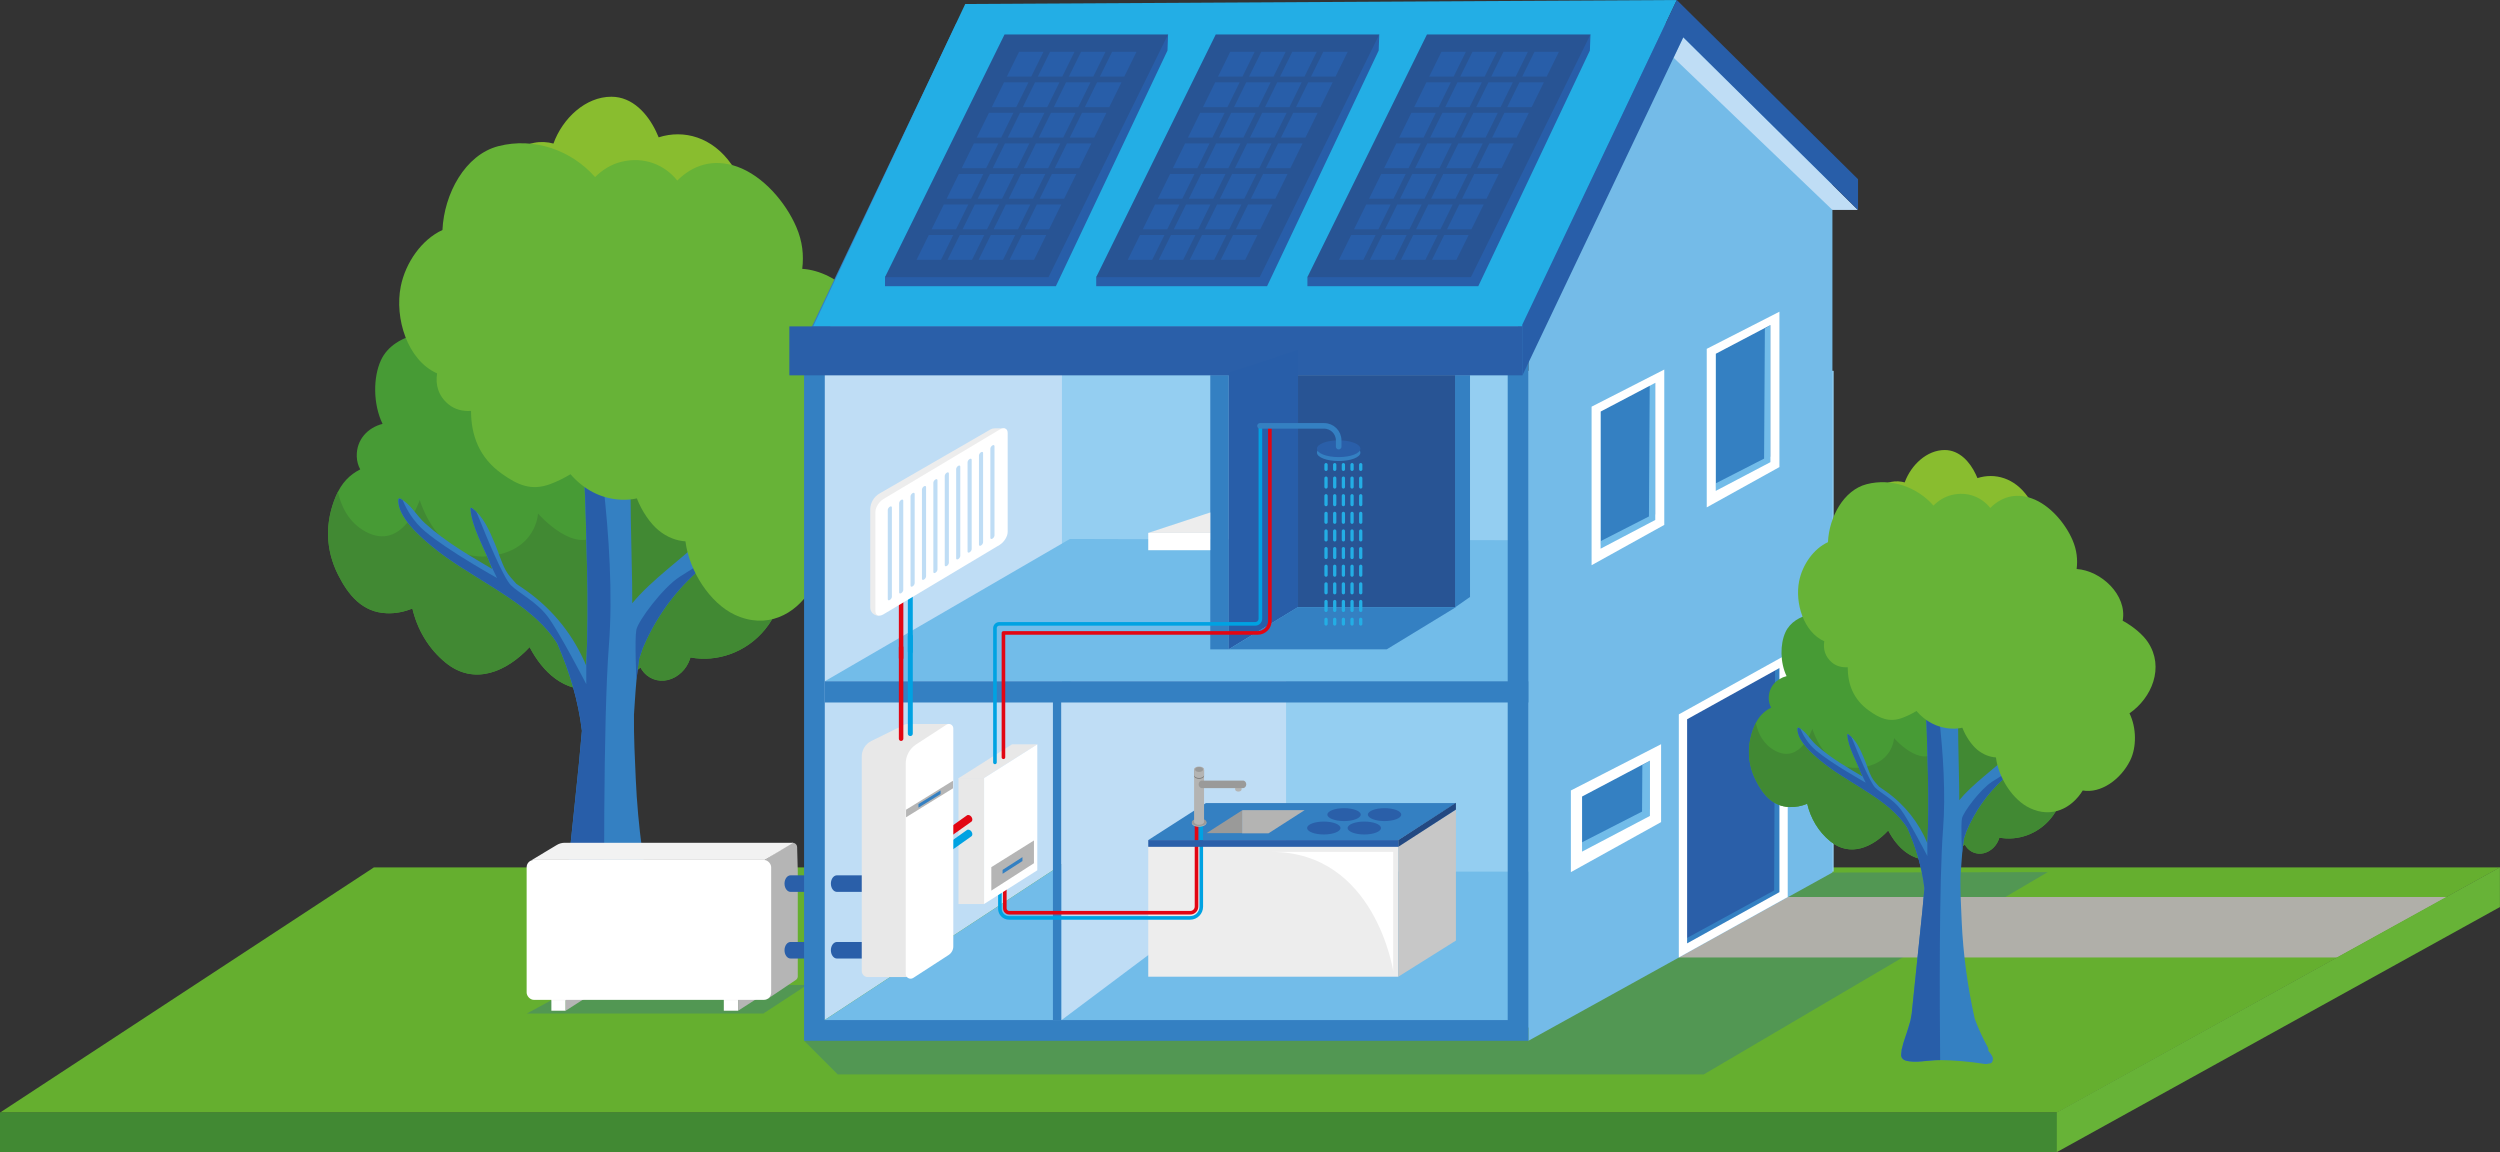 <?xml version="1.0" encoding="UTF-8"?>
<svg id="Laag_2" data-name="Laag 2" xmlns="http://www.w3.org/2000/svg" viewBox="0 0 762.9 351.59">
  <rect x="0" y="0" width="762.9" height="351.59" fill="#333333" stroke="none"/>
  <defs>
    <style>
      .cls-1, .cls-2, .cls-3, .cls-4, .cls-5, .cls-6, .cls-7, .cls-8 {
        fill: none;
      }

      .cls-9 {
        fill: #b4b4b3;
      }

      .cls-10 {
        fill: #bfddf5;
      }

      .cls-11 {
        fill: #65af2f;
      }

      .cls-12 {
        fill: #285494;
      }

      .cls-13 {
        fill: #479b35;
      }

      .cls-2 {
        stroke: #3480c2;
        stroke-width: 1.7px;
      }

      .cls-2, .cls-3, .cls-4, .cls-5, .cls-6, .cls-7, .cls-8 {
        stroke-linecap: round;
        stroke-linejoin: round;
      }

      .cls-14 {
        fill: #b5b5b5;
      }

      .cls-15 {
        fill: #418933;
      }

      .cls-16 {
        fill: #89bd2f;
      }

      .cls-17 {
        fill: #79b834;
      }

      .cls-18 {
        fill: #94cef1;
      }

      .cls-19 {
        fill: #74bbe8;
      }

      .cls-20 {
        fill: #9a9a99;
      }

      .cls-21 {
        fill: #255fa9;
        opacity: .3;
      }

      .cls-22 {
        fill: #234982;
      }

      .cls-23 {
        fill: #c7c7c7;
      }

      .cls-24 {
        fill: #72bce9;
      }

      .cls-25 {
        fill: #e20613;
      }

      .cls-26 {
        fill: #fff;
      }

      .cls-27 {
        fill: #285ea9;
      }

      .cls-28 {
        fill: #00a2e2;
      }

      .cls-29 {
        fill: #23aee5;
      }

      .cls-3, .cls-8 {
        stroke: #23aee5;
      }

      .cls-30 {
        fill: #8ad0f0;
      }

      .cls-4 {
        stroke-width: 1.51px;
      }

      .cls-4, .cls-5 {
        stroke: #00a2e2;
      }

      .cls-5, .cls-6 {
        stroke-width: 1.1px;
      }

      .cls-31 {
        fill: #f2f2f2;
      }

      .cls-6, .cls-7 {
        stroke: #e20613;
      }

      .cls-32 {
        fill: #3480c2;
      }

      .cls-7 {
        stroke-width: 1.37px;
      }

      .cls-33 {
        fill: #b0afa9;
      }

      .cls-34 {
        fill: #67b337;
      }

      .cls-35 {
        fill: #727271;
      }

      .cls-8 {
        stroke-dasharray: 2.69 2.69;
      }

      .cls-36 {
        fill: #ededed;
      }

      .cls-37 {
        fill: #2a5fa9;
      }

      .cls-38 {
        fill: #e8e8e8;
      }
    </style>
  </defs>
  <g id="Laag_1-2" data-name="Laag 1">
    <g>
      <g>
        <path class="cls-13" d="M244.94,148.72c1.92-10.91-2.46-22.19-10.39-29.74-7.51-7.16-18.43-11.22-28.65-8.18-2.1-12.81-11.9-24.87-24.68-27.68-11.15-2.45-20.1,5.78-23.95,15.9-3.11-1.34-6.69-1.47-10.29.34-1.7.85-3.36,2.57-4.73,4.68-8.16-4.74-22.02-2.79-26.01,5.9-2.43,5.29-2.39,13.44.5,19.41-4.41,1.12-8.01,4.71-7.87,9.93.04,1.43.41,2.76,1.05,3.96-3.19,1.61-5.69,4.09-7.41,8.17-3.37,8-3.21,16.29.68,24,3.13,6.2,7.39,11.43,14.83,11.72,2.71.11,5.36-.43,7.83-1.45,1.49,6.35,4.89,12.26,10.18,16.56,8.73,7.1,18.64,2.7,25.59-4.76,4.03,7.68,10.57,13.82,19.6,12.82,4.94-.55,10.02-3.02,14.25-6.61.12.23.24.47.39.7,1.71,2.63,4.89,3.86,7.93,3.12,3.19-.78,5.73-3.33,6.76-6.41.05-.15.09-.32.14-.48,8.01,1.54,17.01-1.47,22.79-8.57,6.6-8.1,7.5-19.86,3.97-29.91,3.78-3.29,6.48-7.69,7.48-13.41Z"/>
        <path class="cls-15" d="M161.62,197.48c4.03,7.68,10.57,13.82,19.6,12.82,4.94-.55,10.02-3.02,14.25-6.61.12.23.24.47.39.7,1.71,2.63,4.89,3.86,7.93,3.12,3.19-.78,5.73-3.33,6.76-6.41.05-.15.09-.32.14-.48,8.01,1.54,17.01-1.47,22.79-8.57,2.83-3.47,4.6-7.62,5.44-12.01-5.52-9.85-12.02-19.59-16.91-21.24-10.38-3.52-29.57-16.83-29.57-16.83,0,0-1.76,12.14-9.13,20.24-7.36,8.1-19.14-5.52-19.14-5.52,0,0-.37,11.78-15.54,13.08-15.18,1.3-20.54-17.2-20.54-17.2,0,0-5.15,15.89-16.57,9.64-5.11-2.8-7.41-7.64-8.4-12.13-.22.43-.43.87-.63,1.34-3.37,8-3.21,16.29.68,24,3.13,6.2,7.39,11.43,14.83,11.72,2.71.11,5.36-.43,7.83-1.45,1.49,6.35,4.89,12.26,10.18,16.56,8.73,7.1,18.64,2.7,25.59-4.76Z"/>
        <path class="cls-17" d="M256.31,100.22c-10.11,6.16-21.08-4.27-21.08-4.27,0,0-1.84,10.65-10.31,10.39s-11.04-10.13-11.04-10.13c0,0-5.52,17.02-19,2.29-13.48-14.73,0-25.72,0-25.72,0,0-7.14,4.37-13.03-9.84-4.7-11.34.65-20.74,3-24.07-3.09.05-6.24,1.08-9.06,3.4-6.23,5.12-7.27,13.46-5.22,20.99-9.93,5.76-17.91,20.31-17.44,29.35.39,7.37,4.35,14.87,11.15,18.19,2.33,1.14,4.74,1.67,7.17,1.76.59,2.36,1.47,4.63,2.36,6.55,3.59,7.73,10.11,14.21,18.57,16.22,10.14,2.4,19.24-2.29,24.35-9.97,3.45,1.87,7.53,2.05,11.55-.76,2.25-1.58,3.63-3.73,4.24-6.06,1.83-.01,3.72-.31,5.67-.99,7.54-2.65,15.81-9.32,18.1-17.33Z"/>
        <path class="cls-32" d="M248.96,149.92c-4.82,2.37-9.2,5.27-14.26,7.26-3.4,1.34-6.89,2.5-10.22,4.03-1.11.51-2.19,1.06-3.26,1.64,7.48-9.03,13.15-19.07,16.59-31.31.46-1.63-2.03-2.29-2.54-.7-3.49,10.93-9.19,20.96-16.83,29.48-7.08,7.9-16.09,13.67-23.37,21.34-.74.78-1.45,1.6-2.13,2.43,0-2.08,0-4.15-.04-6.21-.22-12.8-.69-25.64-.42-38.44,1.45-10.55,2.91-21.09,4.79-31.57,1.23-6.86,2.75-11.9,8.55-16.29,4.4-3.33,9.28-5.97,12.96-10.13.67-.76,0-2.33-1.13-1.89-6.52,2.55-13.77,6.89-18.62,12.69,2.52-8.52,5.99-17.05,5.99-26.08,0-.96-1.29-1.02-1.59-.21-5.11,14.09-10.08,28.12-12.96,42.77,0,0,0,0,0,0-.86,2.16-2.3,6.38-4.62,7.44-1.66.75-3.36-.26-4.95-2.02-1.1-2.1-2.26-4.14-3.51-6.08-1.93-4.14-3.96-8.24-6.15-12.18,0-.02-.01-.03-.02-.05-1.81-4.33-3.63-8.65-5.23-13.06-1.83-5.05-2.46-10.61-4.52-15.5-.25-.58-1.22-.76-1.37,0-1.35,6.98,1.77,15.44,4.06,22.04.06.19.13.37.2.56-2.81-2.51-6.1-3.93-9.67-5.06-4.92-1.56-8.94-2.93-13.35-5.72-.31-.2-.71.13-.61.47,2.07,6.92,11.11,7.65,16.53,10.47,6.81,3.55,9.68,10.6,13.49,16.86.93,2.56,1.83,5.14,2.61,7.76,5.61,18.72,5.17,39.51,5.78,58.82.31,9.92.19,19.79-.25,29.65-3.76-8.97-9.77-16.77-18.2-22.83-1.02-.73-2.06-1.44-3.11-2.13-1.14-1.33-2.39-2.53-3.25-4.12-1.38-2.53-2.17-5.44-3.29-8.09-1.65-3.93-3.52-8.49-7.13-10.98-.15-.1-.36.03-.35.2.35,5.59,4.09,11.78,6.09,17.03.17.45.35.92.54,1.41-3.37-1.99-6.76-3.95-10.04-6.07-3.66-2.36-7.19-4.93-10.43-7.85-2.62-2.36-4.45-5.96-7.59-7.55-.28-.14-.58.04-.59.34-.23,5.22,6.42,11.01,10.17,14.13,5.6,4.66,11.98,8.3,18.11,12.19,6.82,4.33,13.8,8.87,18.75,15.4.53.7,1.01,1.42,1.47,2.14,3.8,8.68,6.43,17.52,7.53,26.66-.28,3.28-.57,6.55-.9,9.83-.98,9.81-2.04,19.61-3.06,29.41-.56,5.38-1.1,10.76-1.67,16.13-.05.43-.28,1.61-.56,3.11-.35,1.15-.69,2.3-1.03,3.46-.82,2.79-2.08,5.8-2.7,8.78-.15.32-.22.68-.18,1.05-.1.63-.17,1.26-.18,1.89-.02,1.09.83,2.05,1.84,2.36,4.24,1.28,10.35-.2,14.82-.16,6.82.06,13.59.65,20.34,1.74.56.09,1.05.01,1.48-.17.67.04,1.46-.17,1.74-.84.46-1.1.29-1.86-.21-2.73-.09-.21-.21-.41-.37-.58-.02-.03-.03-.05-.05-.08-.36-.51-.74-1.01-1.13-1.5.08-.51.01-1.06-.3-1.63-2.24-4.06-4.11-8.21-5.68-12.43-3.14-14.12-5.12-28.45-5.76-42.89-.27-6.17-.63-12.9-.55-19.68.09-1.36.18-2.72.27-4.08.29-4.34.61-8.71,1.31-13.01.35-1.05.69-2.1,1.07-3.15,3.66-8.68,9.07-16.54,16.29-23.06,5.95-5.37,12.72-9.16,19.98-12.47,6.25-2.85,13.74-5.37,17.58-11.38.42-.66-.41-1.3-1.02-1Z"/>
        <path class="cls-27" d="M178.54,116.56c-2.7-7.1-9.82-26.75-23.56-30.2-6.3-1.59-10.99-4.35-14.23-6.87,0,.03-.01.06,0,.1,2.07,6.92,11.11,7.65,16.53,10.47,6.81,3.55,9.68,10.6,13.49,16.86.93,2.56,1.83,5.14,2.61,7.76,5.61,18.72,5.17,39.51,5.78,58.82.31,9.92.19,19.79-.25,29.65v5.62s-8.28-16.01-11.78-20.62-8.84-7.18-11.23-9.57c-2.39-2.39-7.73-15.46-9.57-20.06-.36-.91-.68-1.66-.97-2.33-.45-.43-.92-.84-1.43-1.19-.15-.1-.36.03-.35.2.35,5.59,4.09,11.78,6.09,17.03l2,4.15s-14.91-8.28-21.9-14.17c-3.67-3.09-5.74-6.78-6.89-9.6-.24-.15-.47-.32-.73-.45-.28-.14-.58.04-.59.34-.23,5.22,6.42,11.01,10.17,14.13,5.6,4.66,11.98,8.3,18.11,12.19,6.82,4.33,13.8,8.87,18.75,15.4.53.7,1.01,1.42,1.47,2.14,3.8,8.68,6.43,17.52,7.53,26.66-.28,3.28-.57,6.55-.9,9.83-.98,9.81-2.04,19.61-3.06,29.41-.56,5.38-1.1,10.76-1.67,16.13-.05.43-.28,1.61-.56,3.11-.35,1.15-.69,2.3-1.03,3.46-.82,2.79-2.08,5.8-2.7,8.78-.15.32-.22.68-.18,1.05-.1.63-.17,1.26-.18,1.89-.02,1.09.83,2.05,1.84,2.36,4.24,1.28,10.35-.2,14.82-.16.19,0,.37.01.56.02-.24-24.58-.52-78.74,1.29-102.08,2.37-30.68-4.58-73.14-7.28-80.24Z"/>
        <g>
          <path class="cls-27" d="M198.05,99.06c.24,2.41-.17,5.47-.48,7.28,1.2-6.08,2.9-10.69,8.26-14.74,4.4-3.33,9.28-5.97,12.96-10.13.18-.2.26-.46.26-.72-3.8,1.97-11.01,5.74-13.96,8.37-3.92,3.5-7.42,6.29-7.05,9.94Z"/>
          <path class="cls-27" d="M191.79,113.23c3.5-4.6,4.42-21.72,7.18-29.16,1.73-4.66,3.7-13.01,4.93-18.58-.2.09-.37.24-.46.48-5.11,14.09-10.08,28.12-12.96,42.77,0,0,0,0,0,0-.86,2.16-2.3,6.38-4.62,7.44,0,0,2.44,1.65,5.93-2.95Z"/>
          <path class="cls-27" d="M236.56,129.96c-1.89,6.05-6.35,18.94-9.24,22.12-3.68,4.05-9.39,12.52-9.39,12.52l3.32-1.74s-.01,0-.02,0c7.48-9.03,13.15-19.07,16.59-31.31.27-.96-.49-1.57-1.27-1.59Z"/>
          <path class="cls-27" d="M196.13,197.82c3.66-8.68,9.07-16.54,16.29-23.06,5.95-5.37,12.72-9.16,19.98-12.47,6.25-2.85,13.74-5.37,17.58-11.38.4-.63-.35-1.24-.94-1.02-1.71,1.77-5.25,5.13-8.83,6.59-4.97,2.02-27.61,16.2-32.77,19.51s-12.7,13.44-13.25,16.2,0,14.91,0,14.91c0,0,.04-.02.11-.06.2-2.04.44-4.07.76-6.08.35-1.05.69-2.1,1.07-3.15Z"/>
        </g>
        <path class="cls-16" d="M223.86,77.16c4.99-7.93,5.37-18.37-.59-26.93-5.87-8.43-14.58-10.78-22.27-8.32-.24-.58-.5-1.17-.79-1.78-2.57-5.38-7.16-10.59-13.6-10.61-7.92-.03-14.94,6.6-17.72,14.29-3.8-1.04-8-.43-11.61,2.53-5.46,4.48-6.37,11.79-4.57,18.39-8.7,5.05-15.7,17.8-15.28,25.71.34,6.46,3.81,13.03,9.77,15.94,2.04,1,4.15,1.47,6.28,1.54.52,2.07,1.29,4.05,2.07,5.74,3.15,6.78,8.86,12.45,16.28,14.21,8.88,2.1,16.86-2,21.34-8.73,3.03,1.64,6.6,1.8,10.12-.67,1.98-1.38,3.18-3.27,3.72-5.31,1.61,0,3.26-.27,4.97-.87,7.1-2.49,14.94-9.06,16.23-16.77,1.06-6.35-.72-13.18-4.33-18.37Z"/>
        <path class="cls-34" d="M276.31,114.4c-2.2-3.32-6.39-6.92-11.18-9.53,2.08-11.37-9.6-22.17-20.32-22.83.51-4.18.09-8.38-1.82-12.8-3.25-7.52-10.1-15.55-18-18.37-7.45-2.66-13.7-.39-18.31,4.23-3.8-4.77-10.08-7.45-17.09-5.72-3.07.76-5.74,2.42-7.99,4.66-7.23-8.19-18.58-12.25-29.51-9.44-10.19,2.62-16.58,14.6-17.07,25.59-6.29,2.86-11.28,9.93-12.73,17.23-1.91,9.64,1.97,22.46,11.1,26.53-.55,3.39.29,6.8,3.46,9.42,1.96,1.62,4.42,2.2,6.89,2.02.02,7.33,2.36,14.17,9.43,19.2,4.85,3.45,8.97,5.25,14.67,3.16,2.09-.77,4.21-1.8,6.25-3.04,3.86,4.45,9.06,7.52,15.59,7.79,1.62.07,3.17-.09,4.66-.41,1.58,4.01,4.1,7.67,6.67,9.77,2.57,2.1,5.37,3.14,8.16,3.34,1.2,9.27,7.57,18.86,14.99,22.37,9.71,4.59,18.55.05,23.33-7.78,7.89,1.4,16.71-4.71,20.95-13.27,2.87-5.79,2.84-14.41-.31-20.81,9.89-6.8,15.48-20.34,8.19-31.32Z"/>
      </g>
      <polygon class="cls-11" points="0 339.52 114.09 264.7 762.9 264.7 627.73 339.52 0 339.52"/>
      <polygon class="cls-10" points="326.47 49.25 294.55 3.19 248.16 100.6 248.16 313.56 326.47 262.2 326.47 49.25"/>
      <polygon class="cls-21" points="245.37 317.61 255.62 327.86 519.94 327.86 624.88 266.13 559.18 266.26 245.37 317.61"/>
      <polygon class="cls-24" points="248.15 313.56 326.46 262.2 556.79 262.2 469.18 313.56 248.15 313.56"/>
      <path class="cls-32" d="M321.31,208.64h2.58v102.65h-2.58v-102.65Z"/>
      <polygon class="cls-33" points="746.74 273.72 512.31 273.72 512.31 292.17 713.27 292.17 746.74 273.72"/>
      <rect class="cls-18" x="324.06" y="113.16" width="235.5" height="152.82"/>
      <polygon class="cls-21" points="160.74 309.3 232.93 309.3 246.27 300.57 176.83 300.57 160.74 309.3"/>
      <path class="cls-14" d="M241.18,257.4l-7.82,5.02.92,42.37,8.6-5.77c.36-.24.57-.64.57-1.07v-32.03l-.2-7.42c-.03-1.05-1.19-1.66-2.07-1.1Z"/>
      <g>
        <rect class="cls-26" x="168.26" y="304.57" width="4.35" height="3.86"/>
        <polygon class="cls-31" points="182.45 298.95 178.09 298.95 168.26 305.26 172.62 305.26 182.45 298.95"/>
        <polygon class="cls-14" points="182.45 298.26 172.62 304.57 172.62 308.43 182.71 301.95 182.71 298.26 182.45 298.26"/>
      </g>
      <g>
        <rect class="cls-26" x="220.88" y="304.57" width="4.35" height="3.86"/>
        <polygon class="cls-31" points="235.07 298.95 230.71 298.95 220.88 305.26 225.24 305.26 235.07 298.95"/>
        <polygon class="cls-14" points="235.07 298.26 225.24 304.57 225.24 308.43 235.33 301.95 235.33 298.26 235.07 298.26"/>
      </g>
      <rect class="cls-26" x="160.71" y="262.42" width="74.62" height="42.7" rx="2.22" ry="2.22"/>
      <path class="cls-31" d="M242.06,257.18h-69.71c-.88,0-1.74.24-2.48.7l-7.56,4.54h71.05l8.7-5.24Z"/>
      <path class="cls-37" d="M247.95,292.51h-6.69c-1.02,0-1.86-1.13-1.86-2.53s.83-2.53,1.86-2.53h6.69c1.02,0,1.86,1.13,1.86,2.53s-.83,2.53-1.86,2.53Z"/>
      <path class="cls-37" d="M247.95,272.17h-6.69c-1.02,0-1.86-1.13-1.86-2.53s.83-2.53,1.86-2.53h6.69c1.02,0,1.86,1.13,1.86,2.53s-.83,2.53-1.86,2.53Z"/>
      <polyline class="cls-10" points="323.93 209.6 323.93 311.29 392.46 259.94 392.46 169.76"/>
      <polygon class="cls-24" points="245.37 104.65 323.68 53.3 559.18 53.3 466.4 104.65 245.37 104.65"/>
      <polygon class="cls-30" points="323.68 53.3 559.18 53.3 512.79 7.24 291.76 7.24 323.68 53.3"/>
      <polygon class="cls-24" points="251.69 207.89 326.47 164.48 559.18 165.14 466.4 207.89 251.69 207.89"/>
      <path class="cls-32" d="M291.76,7.24l-46.39,97.41h221.03l46.39-97.41h-221.03ZM463.21,99.6h-209.84l41.58-87.3h209.84l-41.58,87.3Z"/>
      <polygon class="cls-19" points="559.18 53.3 512.79 7.24 466.4 104.65 466.4 317.61 559.18 266.26 559.18 53.3"/>
      <polygon class="cls-1" points="512.84 9.12 466.45 106.53 559.13 55.08 512.84 9.12"/>
      <polygon class="cls-10" points="566.95 64.06 559.18 64.06 510.71 17.61 513.67 11.39 566.95 64.06"/>
      <polygon class="cls-29" points="464.54 99.6 248.16 99.6 294.55 1.22 511.69 0 464.54 99.6"/>
      <path class="cls-37" d="M277.04,292.51h-21.63c-1.02,0-1.86-1.13-1.86-2.53s.83-2.53,1.86-2.53h21.63c1.02,0,1.86,1.13,1.86,2.53s-.83,2.53-1.86,2.53Z"/>
      <path class="cls-37" d="M277.04,272.17h-21.63c-1.02,0-1.86-1.13-1.86-2.53s.83-2.53,1.86-2.53h21.63c1.02,0,1.86,1.13,1.86,2.53s-.83,2.53-1.86,2.53Z"/>
      <path class="cls-32" d="M245.37,317.61h221.03V104.65h-221.03v212.95ZM251.69,110.97h208.4v200.32h-208.4V110.97Z"/>
      <polygon class="cls-32" points="426.7 256.36 350.4 256.36 367.99 245.07 444.29 245.07 426.7 256.36"/>
      <rect class="cls-36" x="350.4" y="258.16" width="76.3" height="39.89"/>
      <polygon class="cls-23" points="444.29 287.02 426.7 298.05 426.7 258.16 444.29 247.13 444.29 287.02"/>
      <polygon class="cls-27" points="513.67 11.39 566.95 64.06 566.92 64.08 567 64.09 567 54.69 511.69 0 464.54 99.07 464.54 114.54 464.6 114.52 513.67 11.39"/>
      <polygon class="cls-32" points="506.24 156.39 488.44 166.22 488.44 125.05 506.24 115.38 506.24 156.39"/>
      <polygon class="cls-24" points="503.43 116.95 505.12 116.84 505.12 158.68 488.44 167.45 488.44 165.14 503.19 157.6 503.43 116.95"/>
      <path class="cls-26" d="M488.44,125.6v41.84l16.68-8.77v-41.84l-16.68,8.77ZM485.69,172.48v-48.38l22.18-11.33v47.41l-22.18,12.3Z"/>
      <polygon class="cls-32" points="504.88 246.17 482.78 258.36 482.78 242.4 504.88 230.33 504.88 246.17"/>
      <polygon class="cls-24" points="501.18 233.47 503.49 232.14 503.49 249 482.78 259.89 482.78 257.03 501.09 247.66 501.18 233.47"/>
      <path class="cls-26" d="M482.78,243.08v16.8l20.71-10.89v-16.86l-20.71,10.94ZM479.37,266.13v-24.91l27.53-14.12v23.77l-27.53,15.27Z"/>
      <polygon class="cls-32" points="541.38 138.75 523.58 148.57 523.58 107.4 541.38 97.73 541.38 138.75"/>
      <polygon class="cls-24" points="538.57 100.28 540.26 99.19 540.26 141.03 523.58 149.8 523.58 147.5 538.33 139.95 538.57 100.28"/>
      <path class="cls-26" d="M523.58,107.96v41.84l16.68-8.77v-41.84l-16.68,8.77ZM520.83,154.83v-48.38l22.18-11.33v47.41l-22.18,12.3Z"/>
      <polygon class="cls-37" points="543.01 273.71 513.86 287.51 513.86 218.4 543.01 202.57 543.01 273.71"/>
      <polygon class="cls-32" points="514.84 286.21 541.39 271.73 541.68 204.6 543.8 202.57 544.48 272.71 513.86 289.75 514.84 286.21"/>
      <path class="cls-26" d="M512.31,292.17v-74.17l33.23-18.44v74.17l-33.23,18.44ZM514.84,219.49v68.39l28.17-15.63v-68.39l-28.17,15.63Z"/>
      <rect class="cls-38" x="292.49" y="237.43" width="7.81" height="38.44"/>
      <polygon class="cls-38" points="300.3 237.43 292.58 237.43 308.82 227.14 316.54 227.14 300.3 237.43"/>
      <path class="cls-28" d="M296.43,255.21l-8.18,5.8c-.39.27-1.01.07-1.38-.46s-.37-1.18.02-1.46l8.18-5.8c.39-.27,1.01-.07,1.38.46s.37,1.18-.02,1.46Z"/>
      <path class="cls-25" d="M296.43,250.74l-8.18,5.8c-.39.27-1.01.07-1.38-.46s-.37-1.18.02-1.46l8.18-5.8c.39-.27,1.01-.07,1.38.46s.37,1.18-.02,1.46Z"/>
      <line class="cls-7" x1="274.98" y1="200.78" x2="274.98" y2="181.78"/>
      <line class="cls-4" x1="277.79" y1="198.82" x2="277.79" y2="177.99"/>
      <g>
        <path class="cls-36" d="M268.06,187.88h0c-1.38,0-2.5-1.12-2.5-2.5v-29.85c0-2.04,1.09-3.93,2.86-4.95l33.84-19.54c.38-.22.81-.33,1.25-.33h3.1l-1.11,34.01-37.45,23.17Z"/>
        <g>
          <path class="cls-26" d="M305.03,166.29l-35.42,21.17c-1.37.82-2.47.37-2.47-1v-30.24c0-1.37,1.11-3.14,2.47-3.95l35.42-21.17c1.37-.82,2.47-.37,2.47,1v30.24c0,1.37-1.11,3.14-2.47,3.95Z"/>
          <path class="cls-10" d="M271.54,183.09h0c-.35.21-.63.09-.63-.25v-27.21c0-.35.28-.8.63-1h0c.35-.21.63-.09.63.25v27.21c0,.35-.28.8-.63,1Z"/>
          <path class="cls-10" d="M275.01,181.01h0c-.35.21-.63.09-.63-.25v-27.21c0-.35.28-.8.63-1h0c.35-.21.63-.09.63.25v27.21c0,.35-.28.8-.63,1Z"/>
          <path class="cls-10" d="M278.49,178.94h0c-.35.21-.63.09-.63-.25v-27.21c0-.35.28-.8.63-1h0c.35-.21.63-.09.63.25v27.21c0,.35-.28.8-.63,1Z"/>
          <path class="cls-10" d="M281.97,176.86h0c-.35.21-.63.09-.63-.25v-27.21c0-.35.28-.8.63-1h0c.35-.21.63-.09.63.25v27.21c0,.35-.28.8-.63,1Z"/>
          <path class="cls-10" d="M285.45,174.78h0c-.35.21-.63.09-.63-.25v-27.21c0-.35.28-.8.63-1h0c.35-.21.63-.09.63.25v27.21c0,.35-.28.8-.63,1Z"/>
          <path class="cls-10" d="M288.93,172.7h0c-.35.21-.63.09-.63-.25v-27.21c0-.35.28-.8.63-1h0c.35-.21.63-.09.63.25v27.21c0,.35-.28.8-.63,1Z"/>
          <path class="cls-10" d="M292.41,170.62h0c-.35.21-.63.09-.63-.25v-27.21c0-.35.28-.8.63-1h0c.35-.21.63-.09.63.25v27.21c0,.35-.28.8-.63,1Z"/>
          <path class="cls-10" d="M295.89,168.54h0c-.35.21-.63.09-.63-.25v-27.21c0-.35.28-.8.63-1h0c.35-.21.63-.09.63.25v27.21c0,.35-.28.8-.63,1Z"/>
          <path class="cls-10" d="M299.37,166.46h0c-.35.21-.63.09-.63-.25v-27.21c0-.35.28-.8.63-1h0c.35-.21.63-.09.63.25v27.21c0,.35-.28.8-.63,1Z"/>
          <path class="cls-10" d="M302.85,164.38h0c-.35.21-.63.09-.63-.25v-27.21c0-.35.28-.8.63-1h0c.35-.21.63-.09.63.25v27.21c0,.35-.28.8-.63,1Z"/>
        </g>
      </g>
      <path class="cls-6" d="M306.63,271.17v5.99c0,.76.61,1.37,1.37,1.37h55.24c1.04,0,1.89-.84,1.89-1.89v-27.22"/>
      <path class="cls-5" d="M305.13,272.76v4.55c0,1.55,1.26,2.8,2.8,2.8h55.23c1.89,0,3.42-1.53,3.42-3.42v-25.69"/>
      <ellipse class="cls-9" cx="365.91" cy="251.18" rx="2.23" ry="1.15" transform="translate(-5.88 8.79) rotate(-1.37)"/>
      <ellipse class="cls-37" cx="410.15" cy="248.59" rx="5.09" ry="1.97"/>
      <ellipse class="cls-37" cx="422.51" cy="248.59" rx="5.09" ry="1.97"/>
      <ellipse class="cls-37" cx="403.97" cy="252.68" rx="5.09" ry="1.97"/>
      <ellipse class="cls-37" cx="416.33" cy="252.68" rx="5.09" ry="1.97"/>
      <rect class="cls-37" x="350.4" y="256.36" width="76.3" height="2.06"/>
      <polygon class="cls-22" points="444.29 247.05 426.7 258.42 426.7 256.36 444.29 244.98 444.29 247.05"/>
      <g>
        <polygon class="cls-20" points="368.19 254.24 379.04 254.24 379.04 247.28 368.19 254.24"/>
        <polygon class="cls-9" points="398.11 247.23 379.19 247.23 379.04 247.33 379.04 254.29 387.11 254.29 398.11 247.23"/>
      </g>
      <polygon class="cls-26" points="316.54 265.58 300.3 275.87 300.3 237.43 316.54 227.14 316.54 265.58"/>
      <polygon class="cls-14" points="315.52 256.48 302.51 264.62 302.51 271.78 315.52 263.42 315.52 256.48 315.52 256.48"/>
      <polygon class="cls-32" points="305.95 265.45 305.95 266.65 312.01 262.76 312.01 261.56 305.95 265.45"/>
      <path class="cls-32" d="M369.33,114.49h5.58v83.67h-5.58v-83.67Z"/>
      <path class="cls-32" d="M444.01,114.49h4.58v67.68l-4.58,3.19v-70.87Z"/>
      <rect class="cls-37" x="240.88" y="99.6" width="223.66" height="14.94"/>
      <g>
        <g>
          <path class="cls-38" d="M275.63,221.32c.4-.25.86-.39,1.33-.39h12.9l-11.29,13.12v64.11h-13.75c-1.02,0-1.85-.83-1.85-1.85v-65.46c0-2.02,1.15-3.86,2.96-4.75l9.71-4.77Z"/>
          <path class="cls-26" d="M290.91,222.28v66.53c0,1.05-.53,2.02-1.41,2.6l-10.81,7.01c-.99.64-2.3-.07-2.3-1.25v-64.14c0-2.38,1.2-4.59,3.2-5.89l9.24-6c.89-.58,2.08.06,2.08,1.13Z"/>
        </g>
        <polygon class="cls-14" points="290.44 238.48 276.49 247.09 276.49 249.4 290.82 240.56 290.82 238.29 290.44 238.48"/>
        <polygon class="cls-32" points="286.85 241.32 280.28 245.37 280.28 246.46 287.03 242.3 287.03 241.23 286.85 241.32"/>
      </g>
      <rect class="cls-32" x="251.69" y="207.89" width="214.71" height="6.48"/>
      <path class="cls-13" d="M633.81,219.72c1.32-7.54-1.7-15.34-7.18-20.56-5.19-4.95-12.74-7.75-19.8-5.66-1.45-8.86-8.22-17.19-17.06-19.13-7.71-1.69-13.9,3.99-16.56,10.99-2.15-.93-4.62-1.01-7.11.23-1.17.59-2.32,1.78-3.27,3.24-5.64-3.28-15.22-1.93-17.98,4.08-1.68,3.66-1.65,9.29.34,13.42-3.05.77-5.54,3.26-5.44,6.87.03.99.29,1.91.72,2.74-2.2,1.11-3.94,2.83-5.12,5.65-2.33,5.53-2.22,11.26.47,16.59,2.17,4.29,5.11,7.9,10.25,8.1,1.88.07,3.71-.3,5.41-1,1.03,4.39,3.38,8.48,7.03,11.45,6.03,4.91,12.89,1.87,17.69-3.29,2.79,5.31,7.31,9.55,13.55,8.86,3.41-.38,6.92-2.09,9.85-4.57.08.16.17.33.27.48,1.18,1.82,3.38,2.67,5.48,2.16,2.21-.54,3.96-2.3,4.67-4.43.04-.11.06-.22.09-.33,5.54,1.06,11.76-1.02,15.76-5.92,4.56-5.6,5.19-13.73,2.75-20.67,2.61-2.28,4.48-5.32,5.17-9.27Z"/>
      <path class="cls-15" d="M576.22,253.43c2.79,5.31,7.31,9.55,13.55,8.86,3.41-.38,6.92-2.09,9.85-4.57.08.16.17.33.27.48,1.18,1.82,3.38,2.67,5.48,2.16,2.21-.54,3.96-2.3,4.67-4.43.04-.11.06-.22.09-.33,5.54,1.06,11.76-1.02,15.76-5.92,1.96-2.4,3.18-5.27,3.76-8.3-3.81-6.81-8.31-13.54-11.69-14.69-7.18-2.43-20.44-11.63-20.44-11.63,0,0-1.22,8.39-6.31,13.99s-13.23-3.82-13.23-3.82c0,0-.25,8.14-10.74,9.04-10.49.9-14.19-11.89-14.19-11.89,0,0-3.56,10.99-11.45,6.66-3.53-1.94-5.12-5.28-5.8-8.39-.15.3-.3.6-.43.93-2.33,5.53-2.22,11.26.47,16.59,2.17,4.29,5.11,7.9,10.25,8.1,1.88.07,3.71-.3,5.41-1,1.03,4.39,3.38,8.48,7.03,11.45,6.03,4.91,12.89,1.87,17.69-3.29Z"/>
      <path class="cls-32" d="M636.59,220.56c-3.33,1.64-6.36,3.64-9.85,5.02-2.35.93-4.76,1.73-7.06,2.79-.76.35-1.51.73-2.25,1.13,5.17-6.24,9.09-13.18,11.47-21.64.32-1.13-1.41-1.58-1.76-.48-2.41,7.56-6.35,14.49-11.63,20.38-4.89,5.46-11.12,9.45-16.15,14.75-.51.54-1,1.11-1.47,1.68,0-1.44,0-2.87-.03-4.29-.15-8.85-.48-17.72-.29-26.57,1-7.29,2.01-14.58,3.31-21.82.85-4.74,1.9-8.22,5.91-11.26,3.04-2.3,6.42-4.13,8.96-7.01.46-.53,0-1.61-.78-1.3-4.5,1.76-9.52,4.77-12.87,8.77,1.74-5.89,4.14-11.79,4.14-18.03,0-.66-.89-.71-1.1-.15-3.54,9.74-6.97,19.44-8.96,29.56,0,0,0,0,0,0-.59,1.49-1.59,4.41-3.2,5.14-1.15.52-2.33-.18-3.42-1.4-.76-1.45-1.57-2.86-2.43-4.2-1.33-2.86-2.74-5.7-4.25-8.42,0-.01,0-.02-.01-.04-1.25-2.99-2.51-5.98-3.61-9.03-1.26-3.49-1.7-7.34-3.12-10.71-.17-.4-.84-.52-.95,0-.93,4.83,1.23,10.67,2.81,15.23.04.13.09.26.14.39-1.94-1.73-4.21-2.72-6.69-3.5-3.4-1.08-6.18-2.02-9.23-3.96-.22-.14-.49.09-.42.33,1.43,4.79,7.68,5.29,11.43,7.24,4.71,2.45,6.69,7.33,9.32,11.66.65,1.77,1.26,3.56,1.8,5.36,3.88,12.94,3.57,27.31,4,40.66.22,6.86.13,13.68-.18,20.49-2.6-6.2-6.75-11.6-12.58-15.78-.71-.51-1.43-.99-2.15-1.47-.79-.92-1.65-1.75-2.25-2.85-.96-1.75-1.5-3.76-2.27-5.59-1.14-2.71-2.43-5.87-4.93-7.59-.1-.07-.25.02-.24.14.24,3.86,2.83,8.14,4.21,11.77.12.31.24.64.38.97-2.33-1.38-4.67-2.73-6.94-4.2-2.53-1.63-4.97-3.41-7.21-5.43-1.81-1.63-3.08-4.12-5.25-5.22-.19-.1-.4.02-.41.24-.16,3.61,4.44,7.61,7.03,9.77,3.87,3.22,8.28,5.74,12.52,8.43,4.71,2.99,9.54,6.13,12.96,10.64.37.48.7.98,1.02,1.48,2.63,6,4.44,12.11,5.2,18.43-.19,2.26-.39,4.53-.62,6.79-.68,6.78-1.41,13.55-2.11,20.33-.38,3.72-.76,7.44-1.15,11.15-.03.3-.19,1.11-.39,2.15-.24.79-.48,1.59-.71,2.39-.56,1.93-1.44,4.01-1.86,6.07-.11.22-.15.47-.12.72-.07.44-.12.87-.13,1.3-.02.75.57,1.42,1.27,1.63,2.93.89,7.15-.14,10.24-.11,4.72.04,9.39.45,14.06,1.2.39.06.73,0,1.03-.12.47.02,1.01-.12,1.2-.58.32-.76.2-1.29-.15-1.88-.06-.15-.14-.28-.25-.4-.01-.02-.02-.04-.04-.05-.25-.36-.51-.7-.78-1.04.05-.35.01-.73-.21-1.13-1.55-2.81-2.84-5.68-3.93-8.59-2.17-9.76-3.54-19.67-3.98-29.65-.19-4.27-.44-8.92-.38-13.61.06-.94.13-1.88.19-2.82.2-3,.42-6.02.9-8.99.24-.73.48-1.45.74-2.18,2.53-6,6.27-11.43,11.26-15.94,4.11-3.71,8.8-6.33,13.81-8.62,4.32-1.97,9.5-3.71,12.15-7.87.29-.45-.29-.9-.7-.69Z"/>
      <path class="cls-27" d="M587.91,197.49c-1.87-4.91-6.79-18.49-16.29-20.88-4.36-1.1-7.6-3-9.84-4.75,0,.02,0,.04,0,.07,1.43,4.79,7.68,5.29,11.43,7.24,4.71,2.45,6.69,7.33,9.32,11.66.65,1.77,1.26,3.56,1.8,5.36,3.88,12.94,3.57,27.31,4,40.66.22,6.86.13,13.68-.18,20.49v3.89s-5.72-11.07-8.14-14.25c-2.42-3.18-6.11-4.96-7.76-6.62s-5.34-10.69-6.62-13.87c-.25-.63-.47-1.15-.67-1.61-.31-.3-.64-.58-.99-.83-.1-.07-.25.02-.24.14.24,3.86,2.83,8.14,4.21,11.77l1.39,2.87s-10.31-5.73-15.14-9.8c-2.54-2.14-3.97-4.69-4.76-6.63-.17-.11-.33-.22-.5-.31-.19-.1-.4.02-.41.24-.16,3.61,4.44,7.61,7.03,9.77,3.87,3.22,8.28,5.74,12.52,8.43,4.71,2.99,9.54,6.13,12.96,10.64.37.48.7.98,1.02,1.48,2.63,6,4.44,12.11,5.2,18.43-.19,2.26-.39,4.53-.62,6.79-.68,6.78-1.41,13.55-2.11,20.33-.38,3.72-.76,7.44-1.15,11.15-.03.3-.19,1.11-.39,2.15-.24.79-.48,1.59-.71,2.39-.56,1.93-1.44,4.01-1.86,6.07-.11.22-.15.47-.12.72-.07.44-.12.87-.13,1.3-.02.75.57,1.42,1.27,1.63,2.93.89,7.15-.14,10.24-.11.13,0,.26,0,.39.01-.16-16.99-.36-54.43.89-70.57,1.64-21.21-3.17-50.56-5.03-55.47Z"/>
      <g>
        <path class="cls-27" d="M601.4,185.4c.17,1.66-.12,3.78-.33,5.03.83-4.2,2-7.39,5.71-10.19,3.04-2.3,6.42-4.13,8.96-7.01.12-.14.18-.32.18-.49-2.63,1.36-7.61,3.97-9.65,5.79-2.71,2.42-5.13,4.35-4.87,6.87Z"/>
        <path class="cls-27" d="M597.07,195.19c2.42-3.18,3.05-15.01,4.96-20.15,1.2-3.22,2.56-8.99,3.41-12.84-.14.06-.26.17-.32.33-3.54,9.74-6.97,19.44-8.96,29.56,0,0,0,0,0,0-.59,1.49-1.59,4.41-3.2,5.14,0,0,1.68,1.14,4.1-2.04Z"/>
        <path class="cls-27" d="M628.01,206.76c-1.3,4.18-4.39,13.09-6.39,15.29-2.54,2.8-6.49,8.65-6.49,8.65l2.29-1.2s0,0-.01,0c5.17-6.24,9.09-13.18,11.47-21.64.19-.67-.34-1.09-.87-1.1Z"/>
        <path class="cls-27" d="M600.06,253.67c2.53-6,6.27-11.43,11.26-15.94,4.11-3.71,8.8-6.33,13.81-8.62,4.32-1.97,9.5-3.71,12.15-7.87.28-.44-.24-.86-.65-.71-1.18,1.22-3.63,3.55-6.11,4.55-3.44,1.4-19.09,11.2-22.65,13.49-3.56,2.29-8.78,9.29-9.16,11.2s0,10.31,0,10.31c0,0,.03-.02.07-.04.14-1.41.3-2.81.53-4.2.24-.73.48-1.45.74-2.18Z"/>
      </g>
      <path class="cls-16" d="M619.24,170.26c3.45-5.48,3.71-12.7-.41-18.61-4.06-5.82-10.08-7.45-15.39-5.75-.17-.4-.34-.81-.55-1.23-1.77-3.72-4.95-7.32-9.4-7.34-5.48-.02-10.32,4.56-12.25,9.88-2.63-.72-5.53-.3-8.03,1.75-3.78,3.1-4.4,8.15-3.16,12.71-6.01,3.49-10.85,12.3-10.56,17.77.24,4.46,2.64,9.01,6.75,11.02,1.41.69,2.87,1.01,4.34,1.07.36,1.43.89,2.8,1.43,3.97,2.18,4.68,6.12,8.61,11.25,9.82,6.14,1.45,11.66-1.39,14.75-6.04,2.09,1.13,4.56,1.24,7-.46,1.37-.95,2.2-2.26,2.57-3.67,1.11,0,2.25-.19,3.43-.6,4.91-1.72,10.33-6.26,11.22-11.59.73-4.39-.5-9.11-3-12.7Z"/>
      <path class="cls-34" d="M655.49,196c-1.52-2.29-4.42-4.78-7.73-6.58,1.44-7.86-6.64-15.32-14.05-15.78.35-2.89.06-5.79-1.26-8.85-2.25-5.2-6.98-10.75-12.44-12.7-5.15-1.84-9.47-.27-12.66,2.92-2.63-3.3-6.97-5.15-11.81-3.95-2.12.53-3.97,1.67-5.52,3.22-5-5.66-12.84-8.47-20.4-6.52-7.04,1.81-11.46,10.09-11.8,17.69-4.35,1.98-7.8,6.87-8.8,11.91-1.32,6.66,1.36,15.52,7.68,18.34-.38,2.34.2,4.7,2.39,6.51,1.36,1.12,3.06,1.52,4.76,1.4.01,5.07,1.63,9.79,6.52,13.27,3.35,2.39,6.2,3.63,10.14,2.19,1.44-.53,2.91-1.25,4.32-2.1,2.67,3.08,6.26,5.2,10.78,5.38,1.12.05,2.19-.06,3.22-.28,1.09,2.77,2.83,5.3,4.61,6.76,1.78,1.45,3.71,2.17,5.64,2.31.83,6.41,5.24,13.04,10.36,15.46,6.71,3.18,12.82.03,16.13-5.37,5.45.96,11.55-3.26,14.48-9.17,1.98-4,1.96-9.96-.21-14.38,6.83-4.7,10.7-14.06,5.66-21.65Z"/>
      <path class="cls-26" d="M387.94,259.96h37.2v36.34s-5.46-36.34-37.2-36.34Z"/>
      <polygon class="cls-27" points="374.91 198.16 396.1 185.28 396.1 106.78 374.91 113.73 374.91 198.16"/>
      <rect class="cls-12" x="396.1" y="114.49" width="47.92" height="70.8"/>
      <polygon class="cls-32" points="423.17 198.16 374.91 198.16 396.02 185.28 444.29 185.28 423.17 198.16"/>
      <g>
        <line class="cls-3" x1="415.24" y1="141.8" x2="415.24" y2="143.22"/>
        <line class="cls-8" x1="415.24" y1="145.91" x2="415.24" y2="187.65"/>
        <line class="cls-3" x1="415.24" y1="188.99" x2="415.24" y2="190.41"/>
      </g>
      <g>
        <line class="cls-3" x1="412.59" y1="141.8" x2="412.59" y2="143.22"/>
        <line class="cls-8" x1="412.59" y1="145.91" x2="412.59" y2="187.65"/>
        <line class="cls-3" x1="412.59" y1="188.99" x2="412.59" y2="190.41"/>
      </g>
      <g>
        <line class="cls-3" x1="409.95" y1="141.8" x2="409.95" y2="143.22"/>
        <line class="cls-8" x1="409.95" y1="145.91" x2="409.95" y2="187.65"/>
        <line class="cls-3" x1="409.95" y1="188.99" x2="409.95" y2="190.41"/>
      </g>
      <g>
        <line class="cls-3" x1="407.3" y1="141.8" x2="407.3" y2="143.22"/>
        <line class="cls-8" x1="407.3" y1="145.91" x2="407.3" y2="187.65"/>
        <line class="cls-3" x1="407.3" y1="188.99" x2="407.3" y2="190.41"/>
      </g>
      <g>
        <line class="cls-3" x1="404.65" y1="141.8" x2="404.65" y2="143.22"/>
        <line class="cls-8" x1="404.65" y1="145.91" x2="404.65" y2="187.65"/>
        <line class="cls-3" x1="404.65" y1="188.99" x2="404.65" y2="190.41"/>
      </g>
      <rect class="cls-26" x="350.4" y="162.62" width="18.93" height="5.28"/>
      <polygon class="cls-36" points="350.4 162.62 369.33 162.62 369.33 156.38 350.4 162.62"/>
      <path class="cls-6" d="M306.21,231.09v-37.94h77.58c2.06,0,3.73-1.67,3.73-3.73v-59.47"/>
      <path class="cls-5" d="M303.62,232.65v-40.95c0-.73.59-1.32,1.32-1.32h78.1c.87,0,1.58-.71,1.58-1.58v-58.84"/>
      <g>
        <ellipse class="cls-32" cx="408.51" cy="138.13" rx="6.63" ry="2.56"/>
        <ellipse class="cls-37" cx="408.51" cy="136.93" rx="6.63" ry="2.56"/>
        <path class="cls-2" d="M408.51,136.29v-1.89c0-2.45-1.99-4.44-4.44-4.44h-19.56"/>
      </g>
      <line class="cls-7" x1="274.98" y1="225.42" x2="274.98" y2="197.56"/>
      <line class="cls-4" x1="277.79" y1="223.86" x2="277.79" y2="194.18"/>
      <ellipse class="cls-20" cx="365.91" cy="250.95" rx="2.23" ry="1.15" transform="translate(-5.88 8.79) rotate(-1.37)"/>
      <path class="cls-9" d="M365.91,251.7c-.84,0-1.52-.4-1.52-.9v-14.14c0-.5.68-.9,1.52-.9s1.52.4,1.52.9v14.14c0,.5-.68.9-1.52.9Z"/>
      <path class="cls-35" d="M365.91,237.65c-.84,0-1.52-.38-1.52-.85v-1.82c0-.47.68-.85,1.52-.85s1.52.38,1.52.85v1.82c0,.47-.68.85-1.52.85Z"/>
      <path class="cls-9" d="M377.9,241.56c-.54,0-.98-.29-.98-.65v-.93c0-.36.44-.65.98-.65s.98.29.98.65v.93c0,.36-.44.65-.98.65Z"/>
      <path class="cls-20" d="M379.32,240.5h-12.55c-.55,0-.99-.52-.99-1.15s.44-1.15.99-1.15h12.55c.55,0,.99.52.99,1.15s-.44,1.15-.99,1.15Z"/>
      <path class="cls-9" d="M365.91,237.42c-.84,0-1.52-.38-1.52-.85v-1.82c0-.47.68-.85,1.52-.85s1.52.38,1.52.85v1.82c0,.47-.68.85-1.52.85Z"/>
      <ellipse class="cls-20" cx="365.91" cy="234.81" rx="1.23" ry=".75"/>
      <g>
        <polyline class="cls-27" points="398.97 84.56 398.97 87.34 451.11 87.34 485.17 15.42 485.35 10.51"/>
        <polygon class="cls-12" points="448.87 84.56 398.97 84.56 435.45 10.51 485.35 10.51 448.87 84.56"/>
        <g>
          <polygon class="cls-27" points="443.6 23.37 436.14 23.37 439.87 15.8 447.33 15.8 443.6 23.37"/>
          <polygon class="cls-27" points="453.06 23.37 445.61 23.37 449.34 15.8 456.79 15.8 453.06 23.37"/>
          <polygon class="cls-27" points="462.53 23.37 455.07 23.37 458.8 15.8 466.26 15.8 462.53 23.37"/>
          <polygon class="cls-27" points="471.99 23.37 464.53 23.37 468.26 15.8 475.72 15.8 471.99 23.37"/>
          <polygon class="cls-27" points="439.01 32.69 431.55 32.69 435.28 25.12 442.74 25.12 439.01 32.69"/>
          <polygon class="cls-27" points="448.47 32.69 441.02 32.69 444.75 25.12 452.2 25.12 448.47 32.69"/>
          <polygon class="cls-27" points="457.93 32.69 450.48 32.69 454.21 25.12 461.66 25.12 457.93 32.69"/>
          <polygon class="cls-27" points="467.4 32.69 459.94 32.69 463.67 25.12 471.13 25.12 467.4 32.69"/>
          <polygon class="cls-27" points="434.42 42 426.96 42 430.69 34.43 438.15 34.43 434.42 42"/>
          <polygon class="cls-27" points="443.88 42 436.42 42 440.15 34.43 447.61 34.43 443.88 42"/>
          <polygon class="cls-27" points="453.34 42 445.89 42 449.62 34.43 457.07 34.43 453.34 42"/>
          <polygon class="cls-27" points="462.81 42 455.35 42 459.08 34.43 466.54 34.43 462.81 42"/>
          <polygon class="cls-27" points="429.83 51.32 422.37 51.32 426.1 43.75 433.56 43.75 429.83 51.32"/>
          <polygon class="cls-27" points="439.29 51.32 431.83 51.32 435.56 43.75 443.02 43.75 439.29 51.32"/>
          <polygon class="cls-27" points="448.75 51.32 441.3 51.32 445.03 43.75 452.48 43.75 448.75 51.32"/>
          <polygon class="cls-27" points="458.22 51.32 450.76 51.32 454.49 43.75 461.95 43.75 458.22 51.32"/>
          <polygon class="cls-27" points="425.24 60.64 417.78 60.64 421.51 53.07 428.97 53.07 425.24 60.64"/>
          <polygon class="cls-27" points="434.7 60.64 427.24 60.64 430.97 53.07 438.43 53.07 434.7 60.64"/>
          <polygon class="cls-27" points="444.16 60.64 436.71 60.64 440.44 53.07 447.89 53.07 444.16 60.64"/>
          <polygon class="cls-27" points="453.63 60.64 446.17 60.64 449.9 53.07 457.36 53.07 453.63 60.64"/>
          <polygon class="cls-27" points="420.64 69.96 413.19 69.96 416.92 62.39 424.37 62.39 420.64 69.96"/>
          <polygon class="cls-27" points="430.11 69.96 422.65 69.96 426.38 62.39 433.84 62.39 430.11 69.96"/>
          <polygon class="cls-27" points="439.57 69.96 432.12 69.96 435.85 62.39 443.3 62.39 439.57 69.96"/>
          <polygon class="cls-27" points="449.03 69.96 441.58 69.96 445.31 62.39 452.76 62.39 449.03 69.96"/>
          <polygon class="cls-27" points="416.05 79.28 408.6 79.28 412.33 71.71 419.78 71.71 416.05 79.28"/>
          <polygon class="cls-27" points="425.52 79.28 418.06 79.28 421.79 71.71 429.25 71.71 425.52 79.28"/>
          <polygon class="cls-27" points="434.98 79.28 427.52 79.28 431.25 71.71 438.71 71.71 434.98 79.28"/>
          <polygon class="cls-27" points="444.44 79.28 436.99 79.28 440.72 71.71 448.17 71.71 444.44 79.28"/>
        </g>
      </g>
      <g>
        <polyline class="cls-27" points="334.52 84.56 334.52 87.34 386.66 87.34 420.72 15.42 420.9 10.51"/>
        <polygon class="cls-12" points="384.42 84.56 334.52 84.56 371 10.51 420.9 10.51 384.42 84.56"/>
        <g>
          <polygon class="cls-27" points="379.15 23.37 371.69 23.37 375.42 15.8 382.88 15.8 379.15 23.37"/>
          <polygon class="cls-27" points="388.61 23.37 381.16 23.37 384.89 15.8 392.34 15.8 388.61 23.37"/>
          <polygon class="cls-27" points="398.08 23.37 390.62 23.37 394.35 15.8 401.81 15.8 398.08 23.37"/>
          <polygon class="cls-27" points="407.54 23.37 400.08 23.37 403.81 15.8 411.27 15.8 407.54 23.37"/>
          <polygon class="cls-27" points="374.56 32.69 367.1 32.69 370.83 25.12 378.29 25.12 374.56 32.69"/>
          <polygon class="cls-27" points="384.02 32.69 376.57 32.69 380.3 25.12 387.75 25.12 384.02 32.69"/>
          <polygon class="cls-27" points="393.49 32.69 386.03 32.69 389.76 25.12 397.22 25.12 393.49 32.69"/>
          <polygon class="cls-27" points="402.95 32.69 395.49 32.69 399.22 25.12 406.68 25.12 402.95 32.69"/>
          <polygon class="cls-27" points="369.97 42 362.51 42 366.24 34.43 373.7 34.43 369.97 42"/>
          <polygon class="cls-27" points="379.43 42 371.98 42 375.71 34.43 383.16 34.43 379.43 42"/>
          <polygon class="cls-27" points="388.9 42 381.44 42 385.17 34.43 392.63 34.43 388.9 42"/>
          <polygon class="cls-27" points="398.36 42 390.9 42 394.63 34.43 402.09 34.43 398.36 42"/>
          <polygon class="cls-27" points="365.38 51.32 357.92 51.32 361.65 43.75 369.11 43.75 365.38 51.32"/>
          <polygon class="cls-27" points="374.84 51.32 367.39 51.32 371.12 43.75 378.57 43.75 374.84 51.32"/>
          <polygon class="cls-27" points="384.3 51.32 376.85 51.32 380.58 43.75 388.03 43.75 384.3 51.32"/>
          <polygon class="cls-27" points="393.77 51.32 386.31 51.32 390.04 43.75 397.5 43.75 393.77 51.32"/>
          <polygon class="cls-27" points="360.79 60.64 353.33 60.64 357.06 53.07 364.52 53.07 360.79 60.64"/>
          <polygon class="cls-27" points="370.25 60.64 362.79 60.64 366.52 53.07 373.98 53.07 370.25 60.64"/>
          <polygon class="cls-27" points="379.71 60.64 372.26 60.64 375.99 53.07 383.44 53.07 379.71 60.64"/>
          <polygon class="cls-27" points="389.18 60.64 381.72 60.64 385.45 53.07 392.91 53.07 389.18 60.64"/>
          <polygon class="cls-27" points="356.2 69.96 348.74 69.96 352.47 62.39 359.93 62.39 356.2 69.96"/>
          <polygon class="cls-27" points="365.66 69.96 358.2 69.96 361.93 62.39 369.39 62.39 365.66 69.96"/>
          <polygon class="cls-27" points="375.12 69.96 367.67 69.96 371.4 62.39 378.85 62.39 375.12 69.96"/>
          <polygon class="cls-27" points="384.59 69.96 377.13 69.96 380.86 62.39 388.32 62.39 384.59 69.96"/>
          <polygon class="cls-27" points="351.61 79.28 344.15 79.28 347.88 71.71 355.34 71.71 351.61 79.28"/>
          <polygon class="cls-27" points="361.07 79.28 353.61 79.28 357.34 71.71 364.8 71.71 361.07 79.28"/>
          <polygon class="cls-27" points="370.53 79.28 363.08 79.28 366.81 71.71 374.26 71.71 370.53 79.28"/>
          <polygon class="cls-27" points="379.99 79.28 372.54 79.28 376.27 71.71 383.72 71.71 379.99 79.28"/>
        </g>
      </g>
      <g>
        <polyline class="cls-27" points="270.07 84.56 270.07 87.34 322.21 87.34 356.27 15.42 356.45 10.51"/>
        <polygon class="cls-12" points="319.97 84.56 270.07 84.56 306.55 10.51 356.45 10.51 319.97 84.56"/>
        <g>
          <polygon class="cls-27" points="314.7 23.37 307.25 23.37 310.98 15.8 318.43 15.8 314.7 23.37"/>
          <polygon class="cls-27" points="324.17 23.37 316.71 23.37 320.44 15.8 327.9 15.8 324.17 23.37"/>
          <polygon class="cls-27" points="333.63 23.37 326.17 23.37 329.9 15.8 337.36 15.8 333.63 23.37"/>
          <polygon class="cls-27" points="343.09 23.37 335.64 23.37 339.37 15.8 346.82 15.8 343.09 23.37"/>
          <polygon class="cls-27" points="310.11 32.69 302.66 32.69 306.39 25.12 313.84 25.12 310.11 32.69"/>
          <polygon class="cls-27" points="319.57 32.69 312.12 32.69 315.85 25.12 323.3 25.12 319.57 32.69"/>
          <polygon class="cls-27" points="329.04 32.69 321.58 32.69 325.31 25.12 332.77 25.12 329.04 32.69"/>
          <polygon class="cls-27" points="338.5 32.69 331.04 32.69 334.78 25.12 342.23 25.12 338.5 32.69"/>
          <polygon class="cls-27" points="305.52 42 298.06 42 301.79 34.43 309.25 34.43 305.52 42"/>
          <polygon class="cls-27" points="314.98 42 307.53 42 311.26 34.43 318.71 34.43 314.98 42"/>
          <polygon class="cls-27" points="324.45 42 316.99 42 320.72 34.43 328.18 34.43 324.45 42"/>
          <polygon class="cls-27" points="333.91 42 326.45 42 330.18 34.43 337.64 34.43 333.91 42"/>
          <polygon class="cls-27" points="300.93 51.32 293.47 51.32 297.2 43.75 304.66 43.75 300.93 51.32"/>
          <polygon class="cls-27" points="310.39 51.32 302.94 51.32 306.67 43.75 314.12 43.75 310.39 51.32"/>
          <polygon class="cls-27" points="319.86 51.32 312.4 51.32 316.13 43.75 323.59 43.75 319.86 51.32"/>
          <polygon class="cls-27" points="329.32 51.32 321.86 51.32 325.59 43.75 333.05 43.75 329.32 51.32"/>
          <polygon class="cls-27" points="296.34 60.64 288.88 60.64 292.61 53.07 300.07 53.07 296.34 60.64"/>
          <polygon class="cls-27" points="305.8 60.64 298.35 60.64 302.08 53.07 309.53 53.07 305.8 60.64"/>
          <polygon class="cls-27" points="315.26 60.64 307.81 60.64 311.54 53.07 318.99 53.07 315.26 60.64"/>
          <polygon class="cls-27" points="324.73 60.64 317.27 60.64 321 53.07 328.46 53.07 324.73 60.64"/>
          <polygon class="cls-27" points="291.75 69.96 284.29 69.96 288.02 62.39 295.48 62.39 291.75 69.96"/>
          <polygon class="cls-27" points="301.21 69.96 293.75 69.96 297.48 62.39 304.94 62.39 301.21 69.96"/>
          <polygon class="cls-27" points="310.67 69.96 303.22 69.96 306.95 62.39 314.4 62.39 310.67 69.96"/>
          <polygon class="cls-27" points="320.14 69.96 312.68 69.96 316.41 62.39 323.87 62.39 320.14 69.96"/>
          <polygon class="cls-27" points="287.16 79.28 279.7 79.28 283.43 71.71 290.89 71.71 287.16 79.28"/>
          <polygon class="cls-27" points="296.62 79.28 289.16 79.28 292.89 71.71 300.35 71.71 296.62 79.28"/>
          <polygon class="cls-27" points="306.08 79.28 298.63 79.28 302.36 71.71 309.81 71.71 306.08 79.28"/>
          <polygon class="cls-27" points="315.55 79.28 308.09 79.28 311.82 71.71 319.28 71.71 315.55 79.28"/>
        </g>
      </g>
      <rect class="cls-15" y="339.45" width="627.69" height="12.14"/>
      <polygon class="cls-34" points="762.88 276.79 627.64 351.59 627.64 339.45 762.88 264.66 762.88 276.79"/>
    </g>
  </g>
</svg>